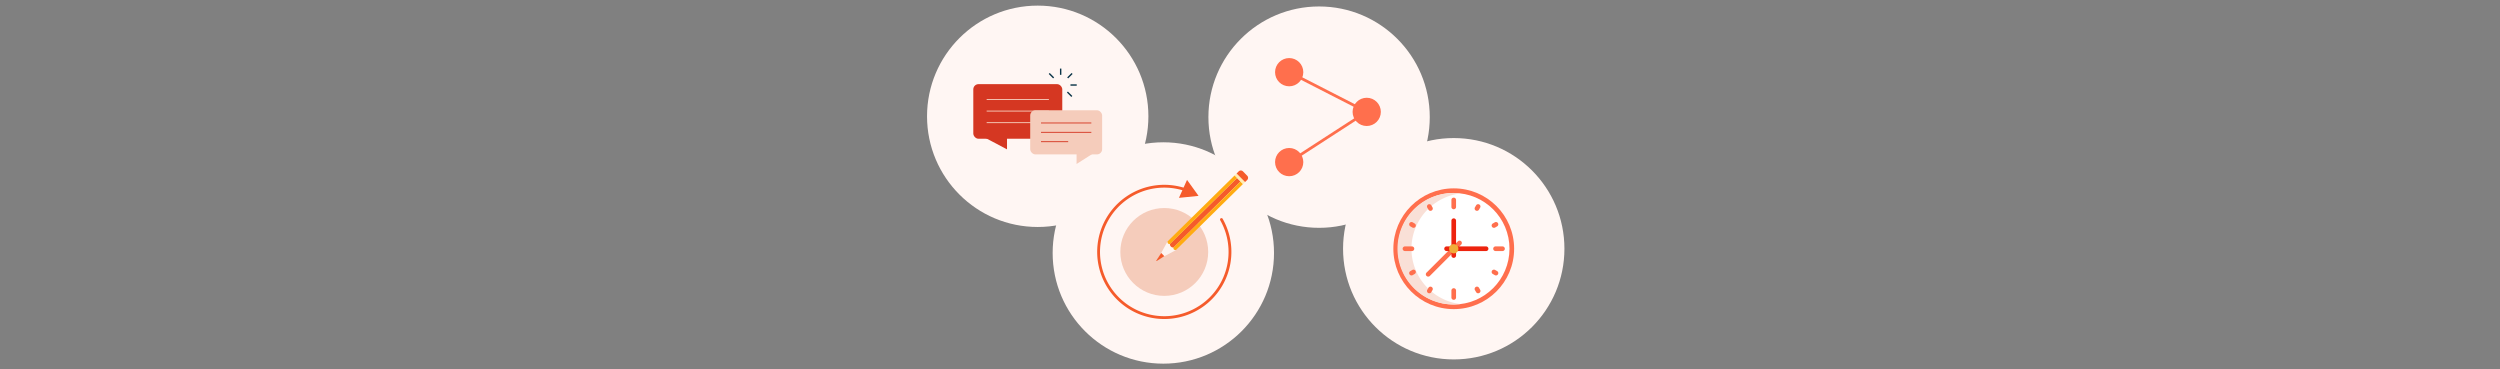 <svg xmlns="http://www.w3.org/2000/svg" viewBox="0 0 1771.53 261.67"><rect x="0" y="0" width="1771.53" height="261.67" fill="#808080" stroke="none"/><defs><style>.cls-1,.cls-15,.cls-4,.cls-6,.cls-7,.cls-8{fill:none;}.cls-2{fill:#fff6f3;}.cls-3{fill:#d53722;}.cls-4{stroke:#f5ccbb;}.cls-15,.cls-4,.cls-6,.cls-7,.cls-8,.cls-9{stroke-miterlimit:10;}.cls-4,.cls-6{stroke-width:0.65px;}.cls-5{fill:#f5ccbb;}.cls-6{stroke:#d53722;}.cls-7{stroke:#093447;}.cls-8,.cls-9{stroke:#ff6f4d;}.cls-15,.cls-8{stroke-width:2px;}.cls-10,.cls-9{fill:#ff6f4d;}.cls-9{stroke-width:1.38px;}.cls-11,.cls-17{fill:#fff;}.cls-12{fill:#f9e0d7;}.cls-13{fill:#ed230e;}.cls-14{fill:#f0ac39;}.cls-15{stroke:#f55b2b;stroke-linecap:round;}.cls-16{fill:#f55b2b;}.cls-17{opacity:0.79;}.cls-18{fill:#ffab11;}.cls-19{fill:#ffe277;opacity:0.5;}</style></defs><title>method-ch1-4</title><g id="Layer_2" data-name="Layer 2"><g id="Layer_1-2" data-name="Layer 1"><rect class="cls-1" width="1771.53" height="261.67"/><circle class="cls-2" cx="735.34" cy="82.41" r="78.43"/><circle class="cls-2" cx="824.35" cy="179.26" r="78.43"/><circle class="cls-2" cx="934.72" cy="83.01" r="78.43"/><circle class="cls-2" cx="1030.14" cy="176.26" r="78.43"/><rect class="cls-3" x="689.69" y="59.62" width="63.05" height="38.7" rx="3.69"/><polygon class="cls-3" points="695.75 96.4 713.58 105.83 713.58 96.4 695.75 96.4"/><line class="cls-4" x1="699.15" y1="70.5" x2="743.27" y2="70.5"/><line class="cls-4" x1="699.15" y1="78.71" x2="743.27" y2="78.71"/><line class="cls-4" x1="699.15" y1="86.91" x2="743.27" y2="86.91"/><rect class="cls-5" x="730.01" y="78.13" width="50.97" height="31.28" rx="3.69" transform="translate(1511 187.54) rotate(-180)"/><polygon class="cls-5" points="776.36 107.6 762.87 116.21 762.87 107.6 776.36 107.6"/><line class="cls-6" x1="773.33" y1="87.14" x2="737.67" y2="87.14"/><line class="cls-6" x1="773.33" y1="93.77" x2="737.67" y2="93.77"/><line class="cls-6" x1="756.93" y1="100.4" x2="737.67" y2="100.4"/><line class="cls-7" x1="751.6" y1="53.03" x2="751.6" y2="48.6"/><line class="cls-7" x1="756.57" y1="55.2" x2="759.7" y2="52.07"/><line class="cls-7" x1="746.62" y1="55.2" x2="743.49" y2="52.07"/><line class="cls-7" x1="758.55" y1="60.25" x2="762.98" y2="60.25"/><line class="cls-7" x1="756.38" y1="65.23" x2="759.51" y2="68.36"/><polyline class="cls-8" points="913.53 51.15 968.47 79.28 913.53 114.88"/><circle class="cls-9" cx="968.47" cy="79.28" r="9.32"/><circle class="cls-9" cx="913.53" cy="51.15" r="9.32"/><circle class="cls-9" cx="913.53" cy="114.87" r="9.32"/><circle class="cls-10" cx="1030.14" cy="176.26" r="42.79"/><circle class="cls-11" cx="1030.14" cy="176.26" r="39.5"/><path class="cls-12" d="M1000.18,176.26a39.51,39.51,0,0,1,34.6-39.2,39.51,39.51,0,1,0,0,78.39A39.5,39.5,0,0,1,1000.18,176.26Z"/><path class="cls-10" d="M1012,196a1.61,1.61,0,0,1-1.16-.49,1.64,1.64,0,0,1,0-2.32L1033.09,171a1.64,1.64,0,1,1,2.32,2.33l-22.21,22.21A1.63,1.63,0,0,1,1012,196Z"/><path class="cls-10" d="M1030.14,148.28h0a1.65,1.65,0,0,1-1.65-1.65V141.7a1.65,1.65,0,0,1,1.65-1.65h0a1.64,1.64,0,0,1,1.64,1.65v4.93A1.64,1.64,0,0,1,1030.14,148.28Z"/><path class="cls-10" d="M1030.14,212.46h0a1.64,1.64,0,0,1-1.65-1.64v-4.94a1.64,1.64,0,0,1,1.65-1.64h0a1.63,1.63,0,0,1,1.64,1.64v4.94A1.63,1.63,0,0,1,1030.14,212.46Z"/><path class="cls-10" d="M1058.11,176.26h0a1.65,1.65,0,0,1,1.65-1.65h4.94a1.64,1.64,0,0,1,1.64,1.65h0a1.63,1.63,0,0,1-1.64,1.64h-4.94A1.64,1.64,0,0,1,1058.11,176.26Z"/><path class="cls-10" d="M993.93,176.26h0a1.65,1.65,0,0,1,1.65-1.65h4.93a1.65,1.65,0,0,1,1.65,1.65h0a1.64,1.64,0,0,1-1.65,1.64h-4.93A1.64,1.64,0,0,1,993.93,176.26Z"/><path class="cls-10" d="M1061.49,194.36h0a1.64,1.64,0,0,1-2.25.6l-1.42-.82a1.64,1.64,0,0,1-.6-2.25h0a1.65,1.65,0,0,1,2.24-.6l1.43.82A1.64,1.64,0,0,1,1061.49,194.36Z"/><path class="cls-10" d="M1003.06,160.62h0a1.65,1.65,0,0,1-2.25.61l-1.43-.83a1.66,1.66,0,0,1-.6-2.25h0a1.66,1.66,0,0,1,2.25-.6l1.42.82A1.65,1.65,0,0,1,1003.06,160.62Z"/><path class="cls-10" d="M998.78,194.36h0a1.64,1.64,0,0,0,2.25.6l1.42-.82a1.65,1.65,0,0,0,.61-2.25h0a1.66,1.66,0,0,0-2.25-.6l-1.43.82A1.66,1.66,0,0,0,998.78,194.36Z"/><path class="cls-10" d="M1057.22,160.62h0a1.64,1.64,0,0,0,2.24.61l1.43-.83a1.64,1.64,0,0,0,.6-2.25h0a1.66,1.66,0,0,0-2.25-.6l-1.42.82A1.64,1.64,0,0,0,1057.22,160.62Z"/><path class="cls-10" d="M1012,207.61h0a1.65,1.65,0,0,1-.6-2.24l.82-1.43a1.64,1.64,0,0,1,2.25-.6h0a1.64,1.64,0,0,1,.6,2.25l-.82,1.42A1.64,1.64,0,0,1,1012,207.61Z"/><path class="cls-10" d="M1045.77,149.18h0a1.64,1.64,0,0,1-.6-2.25l.82-1.43a1.66,1.66,0,0,1,2.25-.6h0a1.64,1.64,0,0,1,.6,2.25l-.82,1.43A1.66,1.66,0,0,1,1045.77,149.18Z"/><path class="cls-10" d="M1012,144.9h0a1.66,1.66,0,0,0-.6,2.25l.82,1.43a1.66,1.66,0,0,0,2.25.6h0a1.64,1.64,0,0,0,.6-2.25l-.82-1.43A1.66,1.66,0,0,0,1012,144.9Z"/><path class="cls-10" d="M1045.77,203.34h0a1.64,1.64,0,0,0-.6,2.25L1046,207a1.64,1.64,0,0,0,2.25.6h0a1.63,1.63,0,0,0,.6-2.24l-.82-1.43A1.64,1.64,0,0,0,1045.77,203.34Z"/><path class="cls-13" d="M1053.18,174.61h-21.4v-18.1a1.65,1.65,0,1,0-3.29,0v18.1h-3.29a1.65,1.65,0,1,0,0,3.29h3.29v3.3a1.65,1.65,0,0,0,3.29,0v-3.3h21.4a1.65,1.65,0,0,0,0-3.29Z"/><circle class="cls-14" cx="1030.14" cy="176.26" r="3.29"/><circle class="cls-5" cx="825.01" cy="178.54" r="31.13"/><path class="cls-15" d="M840.23,134.51a46.55,46.55,0,1,0,25.3,21.05"/><polygon class="cls-16" points="841.15 127.47 849.31 138.8 835.42 140.2 841.15 127.47"/><path class="cls-17" d="M820.17,184.12l7.13-13,6,6.08-13.1,6.92Z"/><path class="cls-16" d="M879,128.67l-2.48-2.52L829,172.9a2.45,2.45,0,0,0,2.48,2.52Z"/><path class="cls-18" d="M879,128.67l1.74,1.77-47.5,46.76c-1.37.08-1.88-.58-1.75-1.78Z"/><path class="cls-19" d="M876.3,122.89l6,6.08-1.5,1.47-6-6.07Z"/><path class="cls-16" d="M880.77,121.44a2.1,2.1,0,0,0-3,0l-1.5,1.47,6,6.08,1.51-1.48a2.12,2.12,0,0,0,0-3l-3-3.07Z"/><path class="cls-16" d="M819.32,184.72l3.53-5.46,2.23,2.27L819.57,185l-.25-.25Z"/><path class="cls-18" d="M829.05,172.9l47.5-46.75-1.75-1.78-47.5,46.75c-.11,1.38.54,1.9,1.74,1.78Z"/></g></g></svg>